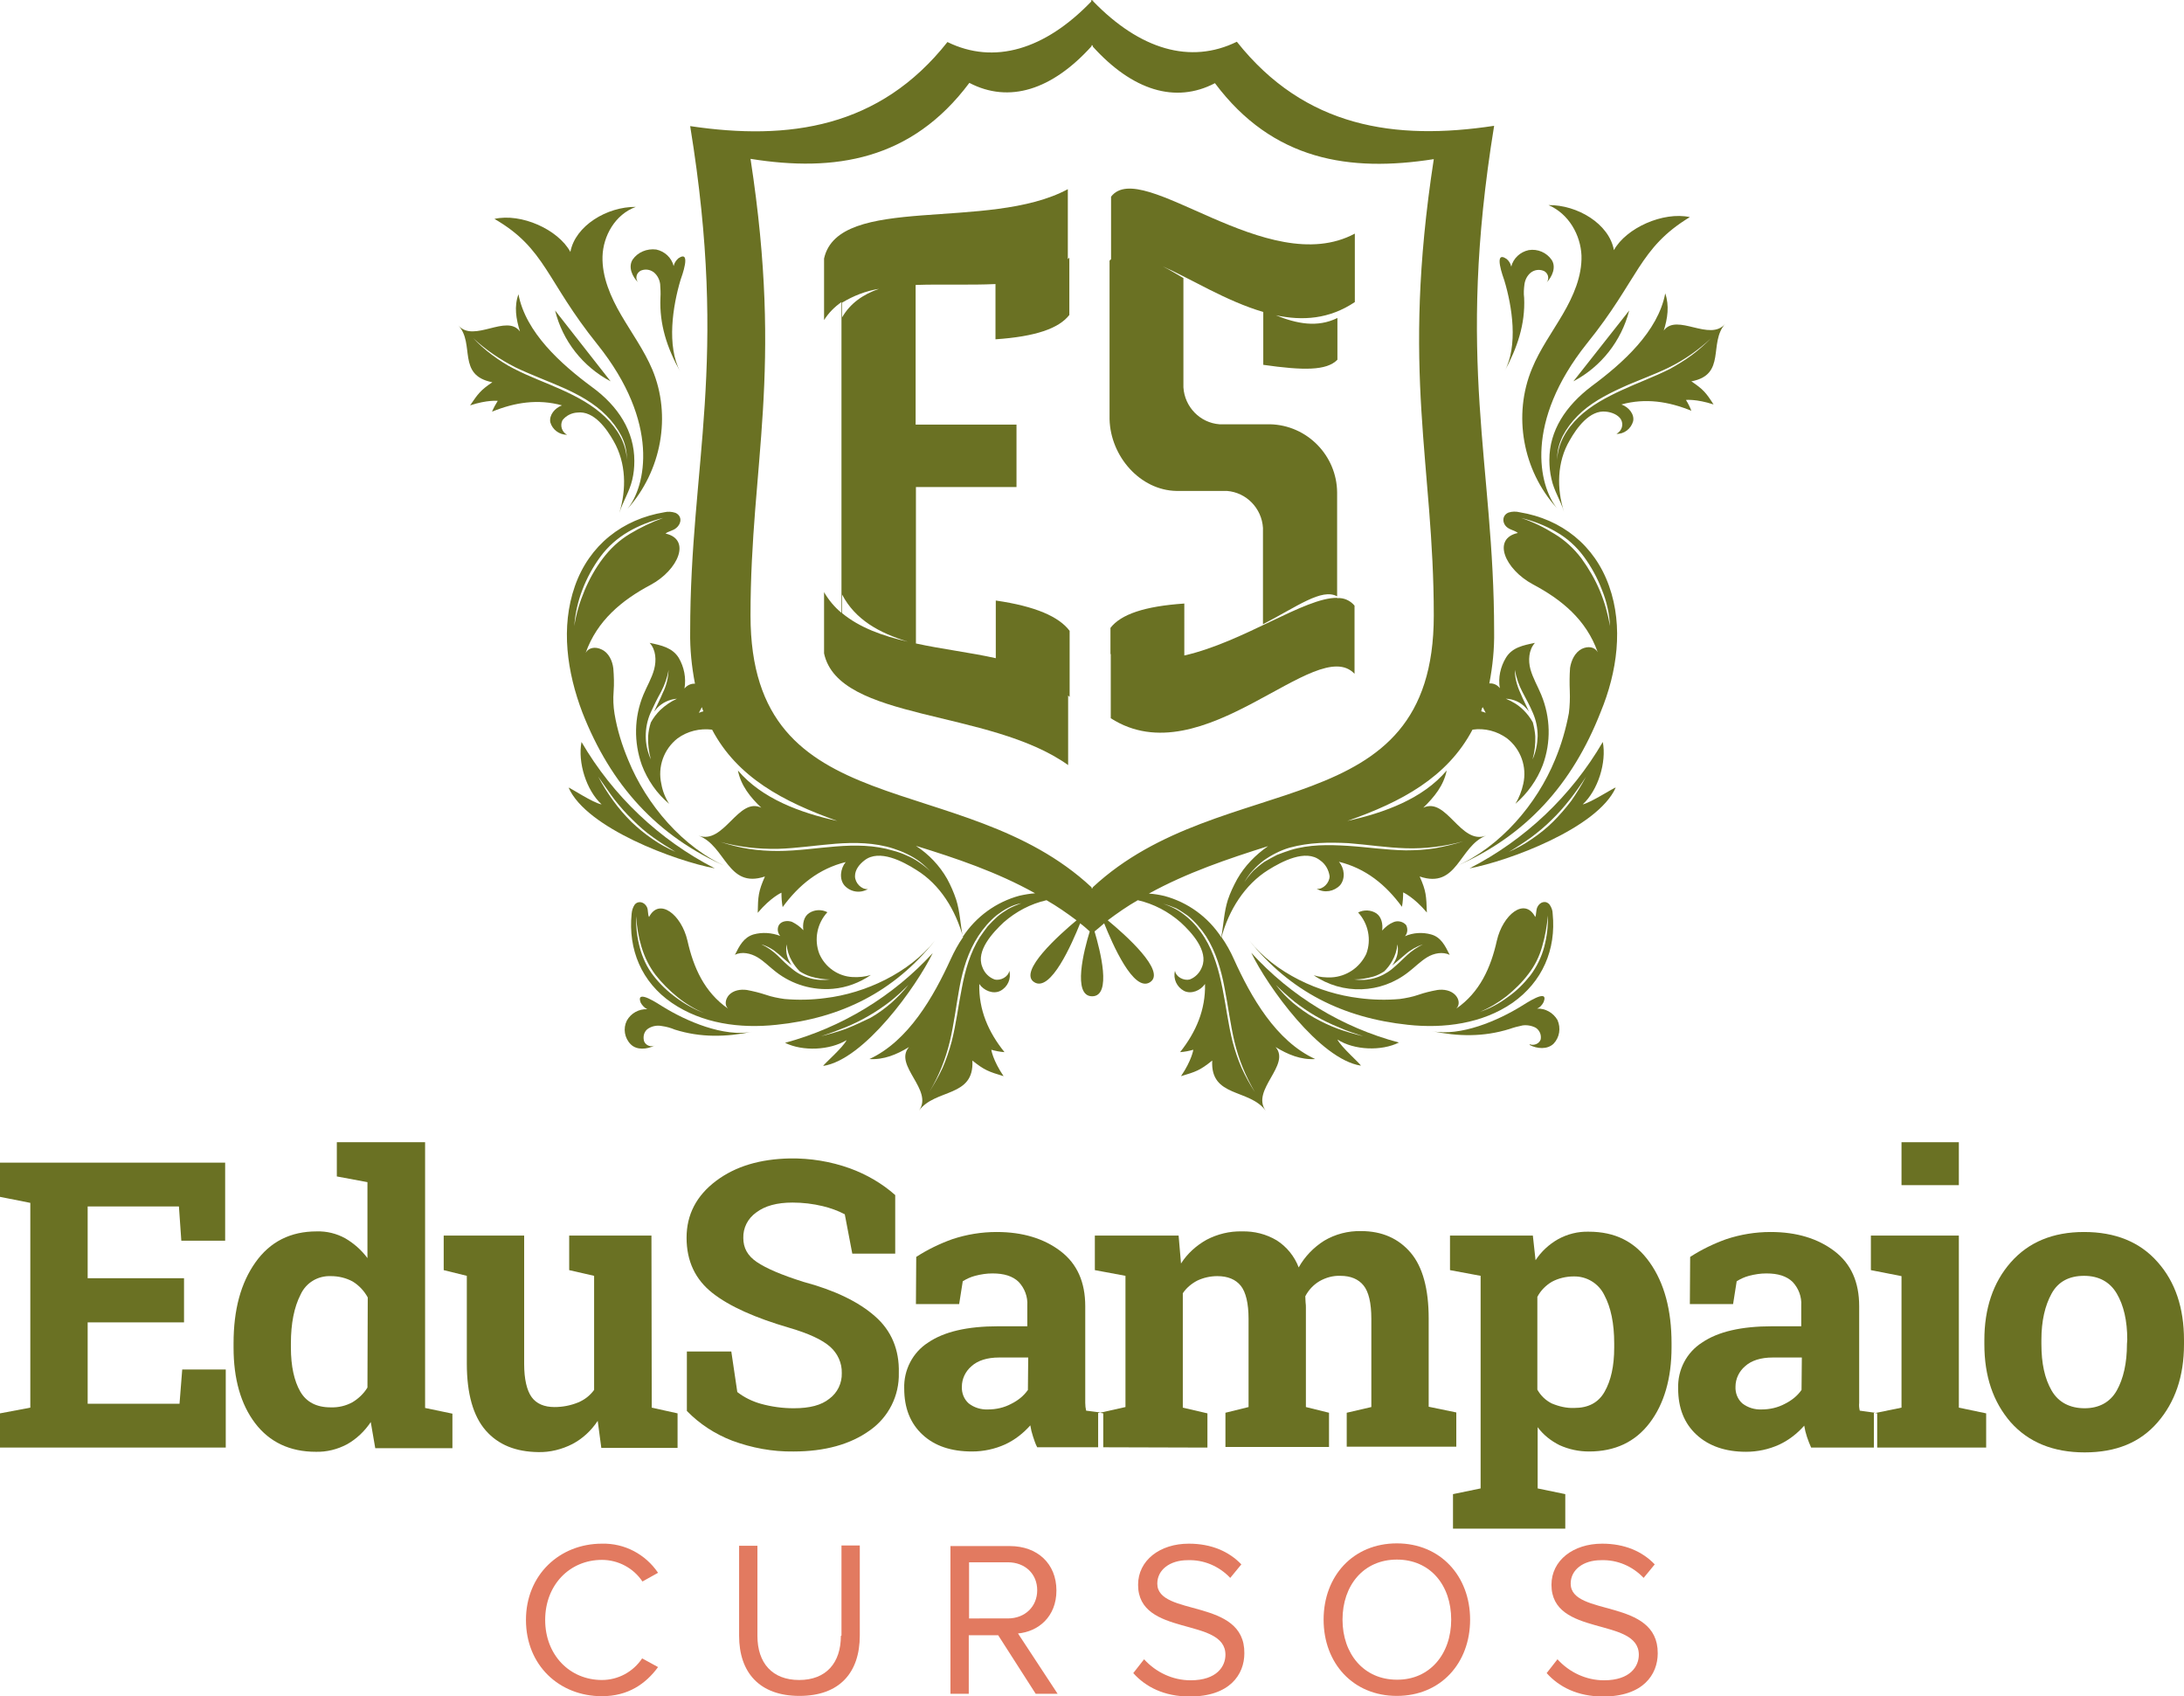 <svg xmlns="http://www.w3.org/2000/svg" xmlns:xlink="http://www.w3.org/1999/xlink" id="Camada_1" x="0px" y="0px" viewBox="0 0 727.5 564.9" style="enable-background:new 0 0 727.5 564.9;" xml:space="preserve"><style type="text/css">	.st0{fill:#6A7123;}	.st1{fill:#E27A60;}</style><title>logo</title><path class="st0" d="M164,127.3c-4,2.7-4.8,3.9-7.4,7.7c5.8-1.9,9.2-1.5,9.2-1.5c-0.7,1.1-1.4,2.4-1.9,3.6 c7.6-3.1,15.3-4.3,23.3-2.1c-2.4,0.9-4.3,3.2-3.9,5.6c0.7,2.5,3,4.2,5.6,4.2c-1.7-0.9-2.4-3-1.6-4.7c0-0.1,0.1-0.1,0.1-0.2 c1.2-1.5,3-2.4,4.9-2.5c5.6-0.7,9.9,5.6,12.1,9.5c4.2,7.3,4.3,16.1,1.9,23.9c1.2-3.8,3.4-7.1,4.3-11c0.5-2.1,0.7-4.1,0.7-6.3 c0-9.8-5.3-18.2-14.1-24.6c-10.4-7.7-22.1-18.2-24.5-30.9c-1.5,4.1-0.8,8.2,0.5,12.4c-4.4-6-15.4,3.9-20.5-2 C158.3,114.5,152.1,125,164,127.3z M171.6,122.3c5.2,2.5,10.7,4.5,15.9,6.8s10.5,5.2,14.5,9.3c2,2,3.7,4.3,5,6.8 c0.6,1.2,1.1,2.5,1.4,3.9c0.3,1.3,0.4,2.7,0.4,4c-0.2-5.5-3.2-10.4-7.3-14.3s-9.1-6.6-14.4-9s-10.7-4.3-15.9-7 c-2.6-1.3-5-2.9-7.3-4.6c-2.3-1.7-4.4-3.6-6.3-5.6C161.8,116.5,166.5,119.7,171.6,122.3z"></path><path class="st0" d="M536,195.2c-4.8-13.6-15.8-22.3-29.8-24.6c-1.2-0.3-2.5-0.3-3.7,0.1c-2.2,0.9-2.2,3.5-0.5,4.9 c1.1,0.9,2.7,1.1,3.6,1.9c-8.7,1.9-4.3,12.1,5,17.1c9.6,5.1,17.8,11.8,21.6,22.6c-1-1.8-3.2-2.1-5.3-1.1c-2.3,1.2-3.5,3.8-3.9,6.3 c-0.2,2.6-0.2,5.1-0.1,7.7c0.1,2.5,0,5-0.3,7.4c-1,5.3-2.5,10.5-4.6,15.5c-6,14.7-18.2,29.1-33.2,35.6c23.6-10.2,39-27.5,48.4-51.5 C538.7,223.8,540.8,208.7,536,195.2z M532.9,196.7c-1.6-3.8-3.7-7.4-6.1-10.7c-2.5-3.3-5.5-6.1-9-8.2c-3.5-2.2-7.2-4-11.1-5.3 c4.1,1,8,2.5,11.6,4.6c3.7,2.1,6.8,4.9,9.3,8.3c2.5,3.4,4.5,7.1,6,11c1.6,3.9,2.5,8,2.7,12.1C535.6,204.5,534.5,200.5,532.9,196.7 L532.9,196.7z"></path><path class="st0" d="M238.1,289.2c-18.5-9.5-33.9-24.1-44.4-42.1c-1.3,6.8,1.6,16.1,6.7,20.8c-2.9-0.5-10.5-5.6-11-5.6 C195.3,275.8,225.2,286.8,238.1,289.2z M199.3,258.7c1.8,2.5,3.5,5.1,5.4,7.6c1.9,2.4,3.9,4.7,6.1,6.8c2.1,2.1,4.4,4.1,6.8,5.8 c2.4,1.7,4.9,3.3,7.4,4.8c-2.7-1.2-5.3-2.6-7.7-4.3c-2.5-1.7-4.8-3.6-7-5.7c-2.2-2.2-4.2-4.5-6-7 C202.4,264.1,200.7,261.4,199.3,258.7z"></path><path class="st0" d="M526.8,85.1c0.2,6.9-2.7,13.5-6.2,19.5s-7.7,11.8-10.3,18.2c-6.4,15.4-3.1,33.9,8.3,46.4 c-6-7.4-10.9-28.6,10-54.8c17.3-21.4,17.3-31.8,34.3-42.1c-8.9-1.9-21.2,3.6-25.3,11c-1.6-8.8-12.2-15.1-21.8-15 C522.6,71.2,526.5,78.3,526.8,85.1z"></path><path class="st0" d="M225,170.8c-1.2-0.4-2.5-0.5-3.7-0.2c-13.9,2.3-25,10.9-29.8,24.6s-2.6,28.7,2.5,42.1 c9.4,24,24.8,41.3,48.4,51.5c-14.9-6.4-27.1-20.9-33.1-35.6c-2.1-5-3.7-10.1-4.6-15.5c-0.4-2.5-0.5-4.9-0.3-7.4 c0.2-2.6,0.1-5.2-0.1-7.7c-0.3-2.5-1.5-5.2-3.9-6.3c-2-1-4.3-0.7-5.3,1.1c3.8-10.7,12-17.5,21.6-22.6c9.3-5,13.6-15.2,5-17.1 c0.9-0.8,2.5-0.9,3.6-1.9C227.1,174.3,227.2,171.8,225,170.8z M209.8,177.8c-3.5,2.1-6.5,4.9-9,8.2c-2.5,3.3-4.5,6.9-6.1,10.7 c-1.6,3.8-2.8,7.8-3.4,11.8c0.3-4.2,1.2-8.2,2.7-12.1c1.5-3.9,3.5-7.6,6-11c2.5-3.4,5.7-6.2,9.3-8.3c3.6-2.1,7.5-3.6,11.6-4.6 C217,173.9,213.3,175.7,209.8,177.8L209.8,177.8z"></path><path class="st0" d="M554.2,110.1c1.3-4.1,1.9-8.3,0.5-12.4c-2.4,12.7-14.1,23.2-24.5,30.9c-8.7,6.6-14.1,14.8-14.1,24.6 c0,2.1,0.2,4.2,0.7,6.3c0.8,3.9,3.1,7.3,4.2,11c-2.5-7.7-2.4-16.7,1.9-23.9c2.2-3.9,6.6-10.2,12.1-9.5c1.9,0.2,3.9,1,4.9,2.5 c1,1.7,0.4,3.8-1.3,4.8c-0.1,0-0.1,0.1-0.2,0.1c2.6,0.1,4.9-1.7,5.6-4.2c0.5-2.3-1.4-4.7-3.9-5.6c8-2.2,15.7-1,23.3,2.1 c-0.5-1.3-1.1-2.5-1.8-3.6c0,0,3.4-0.4,9.2,1.5c-2.5-3.9-3.4-5-7.4-7.7c11.8-2.2,5.6-12.8,11.3-19.2 C569.6,114,558.6,104.1,554.2,110.1z M563.5,118.3c-2.3,1.7-4.8,3.2-7.3,4.6c-5.2,2.6-10.7,4.6-15.9,7s-10.3,5.1-14.4,9 s-7,8.8-7.2,14.3c0-1.3,0.1-2.7,0.4-4c0.3-1.3,0.8-2.6,1.4-3.9c1.3-2.5,3-4.8,5-6.8c4-4.1,9.3-6.9,14.5-9.3s10.8-4.3,15.9-6.8 c5.1-2.5,9.8-5.8,14-9.7C567.9,114.7,565.8,116.6,563.5,118.3z"></path><path class="st0" d="M210.7,86.5c-1.5,2.5-0.1,5.6,1.9,7.6c-0.9-1-0.8-2.6,0.2-3.5c0.2-0.1,0.3-0.3,0.5-0.4c1.5-0.7,3.2-0.5,4.5,0.5 c1.2,1,1.9,2.4,2.1,3.9c0.1,1.5,0.2,3,0.1,4.5c-0.4,8.9,2.2,16.8,6.6,24.7c-4.6-8.6-2.5-21.9,0.1-30.6c0.3-0.9,3.8-10.2-0.7-7.2 c-0.8,0.7-1.4,1.6-1.6,2.6c-0.7-2.8-3-4.9-5.8-5.5C215.5,82.7,212.4,84,210.7,86.5z"></path><path class="st0" d="M199,114.7c21,26.2,16.1,47.3,10,54.8c11.4-12.7,14.7-31.1,8.3-46.4c-2.7-6.4-6.9-12.2-10.4-18.2 s-6.4-12.7-6.2-19.5s4.2-14,11.1-16.5c-9.6-0.1-20.2,6.3-21.8,15c-4.1-7.5-16.4-13-25.3-11C181.8,82.8,181.8,93.3,199,114.7z"></path><path class="st0" d="M501.1,123.8c4.3-7.9,7-15.8,6.6-24.6c-0.2-1.5-0.1-3,0.1-4.5c0.2-1.5,0.9-2.9,2.1-3.9c1.3-1,3-1.2,4.5-0.5 c1.2,0.7,1.7,2.2,1,3.5c-0.1,0.1-0.2,0.3-0.3,0.4c2-2.1,3.3-5.2,1.8-7.6c-1.7-2.5-4.7-3.8-7.7-3.3c-2.8,0.6-5.1,2.7-5.8,5.5 c-0.2-1-0.8-2-1.6-2.6c-4.5-3-1,6.3-0.7,7.2C503.7,102,505.8,115.2,501.1,123.8z"></path><path class="st0" d="M542.7,103.4L524.1,127C533.4,122.1,540.1,113.5,542.7,103.4z"></path><path class="st0" d="M538.2,262.3c-0.5-0.1-8.2,5-11,5.6c5.1-4.7,8-14,6.7-20.8c-10.5,18-25.9,32.6-44.4,42.1 C502.4,286.8,532.2,275.8,538.2,262.3z M517.3,273.7c-2.1,2.1-4.5,4-7,5.7c-2.4,1.7-5,3.1-7.7,4.3c2.6-1.5,5-3.1,7.4-4.8 c2.4-1.8,4.7-3.7,6.8-5.8c2.2-2.1,4.2-4.4,6.1-6.8c1.9-2.4,3.7-5,5.4-7.6c-1.5,2.8-3.1,5.4-4.9,8 C521.5,269.2,519.5,271.5,517.3,273.7L517.3,273.7z"></path><path class="st0" d="M203.4,127l-18.5-23.6C187.4,113.5,194.1,122.1,203.4,127z"></path><path class="st0" d="M443.6,325.5c-2,0.1-4.1-0.1-6-0.7c9.6,6.6,22.4,6.2,31.6-1.1c2.1-1.6,3.9-3.5,6.2-4.9s5.2-1.9,7.5-0.8 c-1.5-3-2.9-5.9-6.2-6.8c-2.9-0.8-6-0.6-8.7,0.6c0.9-1,1-2.5,0.4-3.7c-1-1.2-2.8-1.6-4.2-1c-1.5,0.6-2.7,1.6-3.8,2.8 c0.3-2.1-0.2-4.5-1.9-5.7c-1.8-1.2-4.2-1.3-6.1-0.3c3.4,3.7,4.5,9.1,2.7,13.8C452.9,322.3,448.5,325.2,443.6,325.5z M457.6,325.2 c1.3-0.4,2.4-1,3.5-1.7c1-1,1.9-2.1,2.6-3.4c1-1.7,1.6-3.6,1.8-5.6c0.4,2.1,0,4.2-1.1,6c-0.2,0.4-0.4,0.7-0.7,1.1 c1.5-1.2,2.9-2.5,4.5-3.8c1.7-1.5,3.7-2.6,5.8-3.3c-2,1-3.8,2.2-5.4,3.7c-1.6,1.5-3.2,3.1-4.9,4.5c-1.7,1.4-3.8,2.5-6,3.1 c-2.2,0.6-4.4,0.7-6.6,0.4C453.3,326.2,455.4,325.8,457.6,325.2L457.6,325.2z"></path><path class="st0" d="M503.8,334c10-7,14.6-17.8,13.4-29.7c0-1.1-0.4-2.1-1-3c-1.3-1.6-3.3-0.9-4.1,0.8c-0.5,1.1-0.3,2.4-0.7,3.3 c-3.5-6.7-10.8-0.8-12.8,7.9c-2,9-5.7,17.2-13.5,22.6c1.2-1.2,1-3.1-0.3-4.5c-1.5-1.6-3.9-2-6-1.7c-2.2,0.4-4.3,0.9-6.3,1.6 c-2,0.7-4.1,1.1-6.2,1.4c-4.5,0.4-9.1,0.3-13.6-0.3c-13.3-1.6-27.9-8.3-36.5-19.1c13.6,16.9,31.1,25.7,52.8,28 C481,342.6,493.8,340.9,503.8,334z M501.8,331.8c2.7-2.2,5.2-4.6,7.3-7.4c2.1-2.7,3.7-5.9,4.6-9.2c1-3.4,1.6-6.8,1.9-10.3 c0.1,3.5-0.3,7-1.2,10.4c-0.9,3.4-2.5,6.7-4.6,9.5c-2.2,2.8-4.7,5.3-7.6,7.3c-2.8,2.1-5.9,3.8-9.3,4.9 C496.1,335.7,499.1,333.9,501.8,331.8L501.8,331.8z"></path><path class="st0" d="M216,342.5c1.3-0.8,2.9-1.1,4.4-0.8c1.5,0.2,3,0.6,4.4,1.2c8.6,2.7,17,2.5,25.9,0.7c-9.6,1.9-22.1-3.5-30-8.4 c-0.9-0.5-9.1-6.2-7.3-1.3c0.5,0.9,1.2,1.7,2.2,2.2c-2.8-0.1-5.4,1.3-6.8,3.8c-1.3,2.6-0.8,5.8,1.3,7.9c2,2,5.4,1.7,8,0.4 c-1.3,0.6-2.9,0-3.5-1.3c0-0.1-0.1-0.2-0.1-0.3C214.1,344.9,214.7,343.3,216,342.5z"></path><path class="st0" d="M466,347.2c-18.9-5-36-15.4-49.2-29.9c5.3,11.1,22.8,35.5,36.5,37.6c0-0.5-6.6-6.2-7.8-8.7 C451.1,349.8,460.2,350.1,466,347.2z M445.6,342.6c-2.7-1-5.4-2.3-7.9-3.7c-2.5-1.4-4.8-3.1-7-4.9c-2.1-1.8-4-3.8-5.7-6 c1.9,1.9,4,3.8,6.2,5.6c4.5,3.5,9.4,6.4,14.7,8.5c2.6,1.2,5.4,2.1,8.2,3C451.2,344.4,448.4,343.6,445.6,342.6L445.6,342.6z"></path><path class="st0" d="M509.5,348c2.5,1.3,5.9,1.6,8-0.4c2-2.1,2.5-5.2,1.3-7.9c-1.4-2.4-4-3.9-6.8-3.8c1-0.4,1.7-1.2,2.2-2.2 c1.9-4.9-6.4,0.8-7.3,1.3c-7.9,4.9-20.4,10.3-30,8.4c8.8,1.8,17.2,2,25.9-0.7c1.4-0.5,2.9-0.9,4.4-1.2c1.5-0.2,3.1,0.1,4.4,0.8 c1.3,0.9,1.9,2.4,1.6,3.9c-0.5,1.4-2.2,2.1-3.6,1.6C509.5,348,509.5,348,509.5,348z"></path><path class="st0" d="M258.6,341.3c21.6-2.2,39.2-11,52.8-28c-8.6,10.7-23.1,17.5-36.5,19.1c-4.5,0.6-9.1,0.7-13.6,0.3 c-2.1-0.3-4.2-0.7-6.2-1.4c-2.1-0.7-4.2-1.2-6.3-1.6c-2.2-0.3-4.5,0.1-6,1.7c-1.2,1.4-1.5,3.3-0.3,4.5c-7.9-5.5-11.5-13.7-13.5-22.6 c-2-8.7-9.4-14.5-12.8-7.9c-0.5-0.9-0.2-2.2-0.7-3.3c-0.8-1.7-2.9-2.3-4.1-0.8c-0.6,0.9-0.9,1.9-1,3c-1.2,11.9,3.3,22.8,13.4,29.7 S246.5,342.6,258.6,341.3z M225.3,332.3c-2.9-2.1-5.4-4.5-7.6-7.3c-2.2-2.8-3.7-6.1-4.6-9.5c-0.9-3.4-1.3-6.9-1.2-10.4 c0.2,3.5,0.8,7,1.8,10.3c1,3.3,2.5,6.4,4.6,9.2c2.1,2.7,4.6,5.2,7.3,7.4c2.7,2.2,5.7,4,8.9,5.4C231.2,336.1,228.1,334.4,225.3,332.3 L225.3,332.3z"></path><path class="st0" d="M251,311.2c-3.3,1-4.7,3.8-6.2,6.8c2.3-1.2,5.3-0.5,7.5,0.8s4.1,3.3,6.2,4.9c5.4,4.2,12.2,6.2,19,5.6 c4.5-0.4,8.8-2,12.6-4.6c-1.9,0.6-4,0.8-6,0.7c-4.9-0.2-9.3-3.3-11.2-7.8c-1.8-4.8-0.7-10.1,2.7-13.8c-1.9-1-4.3-0.9-6.1,0.3 c-1.8,1.2-2.2,3.6-1.9,5.7c-1.1-1.2-2.4-2.1-3.8-2.8c-1.5-0.5-3.4-0.3-4.3,1c-0.7,1.2-0.5,2.7,0.4,3.7 C257,310.6,253.9,310.4,251,311.2z M263.8,321.6c-0.3-0.3-0.5-0.7-0.7-1.1c-1.1-1.8-1.4-3.9-1.1-6c0.2,2,0.8,3.9,1.8,5.6 c0.7,1.2,1.6,2.4,2.6,3.4c1.1,0.7,2.3,1.3,3.6,1.7c2.1,0.6,4.3,1,6.5,1c-2.2,0.3-4.5,0.2-6.6-0.4c-2.2-0.6-4.2-1.6-6-3.1 c-1.8-1.4-3.3-2.9-4.9-4.5c-1.6-1.5-3.4-2.8-5.4-3.7c2.1,0.6,4.1,1.8,5.8,3.3C260.8,319,262.2,320.3,263.8,321.6z"></path><path class="st0" d="M274.2,355c13.7-2.1,31.1-26.5,36.5-37.6c-13.2,14.4-30.3,24.8-49.2,29.9c5.9,2.9,14.9,2.5,20.5-0.9 C280.9,348.8,274.3,354.5,274.2,355z M281.9,342.6c-2.8,1-5.6,1.8-8.4,2.5c2.8-0.9,5.5-1.9,8.2-3s5.3-2.4,7.7-3.8 c2.4-1.4,4.8-3,7-4.7c2.2-1.7,4.2-3.6,6.2-5.6c-1.7,2.2-3.6,4.1-5.7,6c-2.2,1.9-4.5,3.6-7,5C287.2,340.3,284.6,341.5,281.9,342.6z"></path><path class="st0" d="M226.1,219.1c-2.1-3.4-5.8-4.2-9.7-5c2.1,2.3,2.3,5.8,1.5,8.8s-2.4,5.6-3.6,8.5c-3.1,7.5-3.2,15.8-0.5,23.4 c1.9,5,5,9.5,9.1,12.9c-1.3-2-2.2-4.3-2.6-6.6c-1.3-5.7,0.8-11.6,5.4-15.2c3.3-2.4,7.4-3.4,11.5-2.9c8.4,15.9,23.7,24,41.7,30.4 c-12.3-2.7-25.1-7.4-33.1-16.8c1,5,4.1,8.9,7.8,12.4c-7.7-3.7-12.4,12.4-20.9,9.3c9.1,3.4,9.6,17.8,22.1,13.6 c-2.2,5-2.3,6.6-2.4,12.1c4.4-5.2,7.9-6.7,7.9-6.7c0,1.6,0.1,3.2,0.4,4.8c5.4-7.4,12.1-12.8,21-15c-1.8,2.2-2.2,5.7-0.4,7.8 c2,2.2,5.2,2.7,7.8,1.2c-2.2,0.2-4.3-2.1-4.3-4.3s1.5-4,3.2-5.3c4.9-3.8,12.8,0.4,17.2,3.2c8,4.9,13.1,13.4,15.6,22.4 c-1.6,2.3-2.9,4.7-4.1,7.3c-5.7,12.5-14.1,27.3-27.1,33.3c4.8,0.3,9.1-1.5,13.2-4c-5.3,6.1,8.3,14.3,3.3,21.2 c5.4-7.4,18.5-4.3,17.8-16.7c4,3.2,5.4,3.7,10.4,5.2c-3.6-5.3-4.1-8.8-4.1-8.8c1.4,0.4,2.9,0.7,4.4,0.8c-5.4-6.7-8.6-14.1-8.4-22.7 c1.5,2.2,4.6,3.5,7,2.3c2.5-1.3,3.7-4.1,3-6.7c-0.3,2-2.9,3.4-4.9,2.9c-1.9-0.7-3.4-2.2-4.1-4.2c-2.2-5.4,3.6-11.5,7.1-14.8 c4.1-3.6,9-6.2,14.3-7.4c3.5,2,6.8,4.3,10,6.7c-5.6,4.7-19.6,17.1-14.1,20.6s12.6-12.9,15.3-19.6c1.1,0.8,2.2,1.8,3.2,2.7 c-1.9,6.1-5.9,21.6,0.8,21.6s2.6-15.5,0.8-21.6c1.1-0.9,2.2-1.8,3.2-2.7c2.7,6.7,9.8,23.2,15.3,19.6s-8.4-15.9-14.1-20.6 c3.2-2.4,6.5-4.7,10-6.7c5.3,1.2,10.2,3.8,14.3,7.4c3.6,3.3,9.3,9.5,7.1,14.8c-0.7,1.9-2.2,3.5-4.1,4.2c-1.9,0.5-4.6-0.8-4.9-2.9 c-0.7,2.7,0.6,5.4,3,6.7c2.4,1.2,5.5-0.1,7-2.3c0.2,8.6-3,16-8.3,22.7c1.5-0.1,3-0.4,4.4-0.8c0,0-0.5,3.5-4.1,8.8 c5-1.5,6.3-1.9,10.4-5.2c-0.7,12.4,12.4,9.3,17.8,16.7c-5-6.9,8.5-15.2,3.3-21.2c4.1,2.5,8.4,4.3,13.2,4 c-13.1-6-21.4-20.7-27.1-33.3c-1.1-2.5-2.5-5-4.1-7.3c2.4-8.9,7.7-17.5,15.6-22.4c4.5-2.8,12.4-7,17.2-3.2c1.8,1.2,2.9,3.2,3.2,5.3 c0,2.2-2.2,4.5-4.3,4.2c2.6,1.5,5.8,0.9,7.8-1.2c1.8-2.2,1.5-5.6-0.4-7.8c8.9,2.2,15.6,7.6,21,15c0.3-1.6,0.4-3.2,0.4-4.8 c0,0,3.5,1.5,7.9,6.7c-0.2-5.5-0.2-7.1-2.4-12c12.6,4.3,13.1-10.1,22.1-13.6c-8.5,3.2-13.1-13-20.9-9.3c3.7-3.6,6.8-7.4,7.8-12.4 c-7.9,9.4-20.8,14.1-33.1,16.8c18-6.3,33.3-14.5,41.7-30.4c4.1-0.6,8.2,0.5,11.5,2.9c4.6,3.6,6.7,9.5,5.4,15.2 c-0.5,2.3-1.4,4.6-2.6,6.6c4-3.5,7.2-7.9,9.1-12.9c2.8-7.6,2.6-15.9-0.5-23.4c-1.2-2.9-2.8-5.6-3.6-8.5s-0.6-6.5,1.5-8.8 c-3.9,0.8-7.6,1.5-9.7,5c-1.8,3-2.6,6.6-2,10.1c-0.8-1.1-2.1-1.7-3.5-1.6c1.1-5.7,1.7-11.5,1.6-17.3c0-56.1-12.9-89.2,0-168.4 c-33,5-63,0.6-85.7-28c-15.5,7.6-32.3,2.6-47.9-13.5V0L364,0.2L363.5,0v0.5c-15.5,16.1-32.4,21.1-47.9,13.5 c-22.6,28.6-52.8,32.9-85.7,28c12.9,79.2,0,112.3,0,168.4c-0.1,5.8,0.5,11.6,1.6,17.3c-1.4-0.1-2.7,0.6-3.5,1.6 C228.6,225.8,227.9,222.2,226.1,219.1z M219.9,236.5c-1.2,1.2-2.3,2.6-3.1,4.1c-0.5,1.5-0.8,3.1-0.9,4.6c-0.1,2.6,0.2,5.2,0.9,7.7 c-1.1-2.4-1.7-5.1-1.7-7.7c0-2.7,0.5-5.3,1.6-7.8c1.1-2.4,2.2-4.7,3.5-7c1.2-2.3,2.1-4.8,2.5-7.3c-0.1,2.6-0.7,5.2-1.9,7.6 c-0.9,2.2-2,4.2-2.9,6.3c0.3-0.4,0.7-0.8,1-1.2c1.7-1.8,4.1-2.9,6.6-3.1C223.5,233.6,221.6,234.9,219.9,236.5z M508.3,235.8 c0.4,0.4,0.7,0.8,1,1.2c-0.9-2.1-2-4.1-2.9-6.3c-1.1-2.4-1.8-5-1.8-7.6c0.5,2.6,1.3,5,2.5,7.3c1.2,2.3,2.5,4.6,3.5,7 c1.1,2.5,1.6,5.1,1.6,7.8c-0.1,2.7-0.6,5.3-1.7,7.7c0.7-2.5,1-5.1,0.9-7.7c-0.1-1.6-0.4-3.1-0.8-4.6c-0.8-1.5-1.9-2.9-3.1-4.1 c-1.7-1.7-3.7-2.9-5.9-3.8C504.2,232.8,506.6,233.9,508.3,235.8L508.3,235.8z M493.9,235.5c0.3,0.6,0.6,1.2,1,1.9 c-0.5-0.2-1-0.4-1.5-0.5C493.5,236.4,493.6,235.9,493.9,235.5z M309.9,290.2c-1.1-1.1-2.4-2.1-3.7-3c-1.3-0.9-2.7-1.7-4.2-2.3 c-1.5-0.7-2.9-1.2-4.5-1.6c-6.2-1.9-12.7-1.9-19.1-1.4s-12.8,1.5-19.3,1.5c-3.3,0-6.5-0.2-9.7-0.7c-3.2-0.5-6.3-1.3-9.4-2.3 c6.2,1.7,12.6,2.4,19.1,2.3c6.4-0.2,12.8-1.2,19.2-1.7s13.1-0.4,19.3,1.6c3.1,1,6.1,2.4,8.7,4.3C307.6,287.9,308.8,289,309.9,290.2 c1.1,1.2,2.1,2.6,2.9,4C312,292.7,311.1,291.3,309.9,290.2L309.9,290.2z M335.9,302.7c-1.3,0.8-2.6,1.6-3.7,2.6 c-1.1,1-2.2,2.1-3.2,3.2c-0.9,1.2-1.8,2.4-2.6,3.6c-3.2,5.1-4.9,11-6,16.9c-1.2,6-1.9,12-3.4,17.9c-0.8,3-1.8,5.9-3,8.7 c-1.3,2.8-2.8,5.4-4.4,8c3.1-5.2,5.4-10.9,6.8-16.8c1.4-5.9,2.1-11.9,3.2-17.9s2.9-12,6.3-17.2c1.7-2.6,3.7-4.9,6.1-6.9 c1.2-0.9,2.5-1.8,3.9-2.5c1.3-0.7,2.8-1.2,4.3-1.5C338.6,301.4,337.2,302,335.9,302.7L335.9,302.7z M339.6,298.3 c-7.8,2.1-14.5,7-18.9,13.7c-0.8-4.1-0.9-8.3-2.2-12.4c-0.8-2.4-1.8-4.7-3-6.9c-2.5-4.4-6.1-8.2-10.4-11c13.3,4.1,27,8.7,39.7,15.8 C343.2,297.6,341.4,297.9,339.6,298.3L339.6,298.3z M407.9,329c1.2,6,1.9,12,3.3,17.9c1.4,5.9,3.7,11.5,6.8,16.8 c-1.7-2.6-3.1-5.2-4.4-8c-1.2-2.8-2.2-5.7-3-8.7c-1.5-6-2.2-12-3.4-17.9s-2.8-11.8-6-16.9c-0.8-1.3-1.7-2.5-2.6-3.6 c-1-1.2-2-2.2-3.2-3.2c-1.2-1-2.4-1.9-3.7-2.6c-1.3-0.7-2.7-1.3-4.2-1.8c1.5,0.4,2.9,0.9,4.3,1.5c1.3,0.7,2.6,1.6,3.9,2.5 c2.4,2,4.4,4.3,6.1,6.9C405,317,406.8,323,407.9,329L407.9,329z M409,299.7c-1.3,4.1-1.4,8.2-2.2,12.4c-4.4-6.7-11.1-11.6-18.9-13.7 c-1.7-0.4-3.4-0.7-5.2-0.8c12.7-7,26.4-11.6,39.7-15.8c-4.2,2.9-7.8,6.6-10.3,11C410.9,295,409.8,297.3,409,299.7L409,299.7z  M449.1,280.8c6.5,0.5,12.8,1.5,19.2,1.7c6.4,0.2,12.9-0.6,19.1-2.3c-3.1,1-6.2,1.7-9.4,2.3c-3.2,0.5-6.5,0.7-9.7,0.7 c-6.5-0.1-12.9-1.1-19.3-1.5s-12.9-0.5-19.1,1.4c-1.5,0.5-3,1-4.5,1.6c-1.4,0.7-2.8,1.5-4.2,2.3c-1.3,0.9-2.5,1.9-3.7,3 c-1.1,1.2-2.1,2.4-3,3.8c0.8-1.4,1.7-2.7,2.8-3.9c1.1-1.2,2.3-2.3,3.6-3.3c2.7-1.9,5.6-3.4,8.7-4.3 C436.1,280.5,442.8,280.5,449.1,280.8L449.1,280.8z M250,52.9c28,4.5,53.6,0.5,72.9-25.3c13.2,6.9,27.5,2.4,40.7-12.2V15l0.2,0.2 l0.2-0.2v0.5c13.2,14.6,27.5,19.1,40.7,12.2C424,53.5,449.6,57.4,477.6,53c-11,71.5,0,101.4,0,152c0,70.8-70.4,50.3-113.6,90.5v0.4 l-0.2-0.2l-0.2,0.2v-0.4C320.5,255.3,250,275.7,250,205C250,154.3,261,124.4,250,52.9z M233.8,235.5c0.1,0.5,0.3,0.9,0.5,1.4 c-0.5,0.1-1,0.3-1.5,0.5L233.8,235.5z"></path><path class="st0" d="M391.9,163.5h16.8c6.5,0.5,11.6,5.8,12,12.3l0,0v32.1c11.4-5.9,19.6-12.1,24.7-9.3v0.5 c-10.9-0.1-31.1,14.7-50.9,19.2V201c-13.3,0.9-21.1,3.6-24.6,8.1v8.7c0.1,0,0.1,0.1,0.1,0.1v21.3c30.7,19.7,68.5-28.3,81.2-14.8 v-22.7c-1.4-1.7-3.6-2.7-5.8-2.5v-34.7l0,0v-0.5l0,0c-0.1-12.3-10-22.4-22.3-22.7h-16.9c-6.5-0.5-11.6-5.8-12-12.3l0,0v-0.9l0,0 V92.6c-2.4-1.4-4.7-2.8-6.9-3.9c9.5,4.2,21.2,11.6,33.5,15.2v17.6c13.3,1.9,21.1,2,24.7-1.7v-13.9c-6.7,3.3-13.6,1.9-20.5-0.9 c8.9,1.9,17.8,1.3,26.3-4.4V77.8c-29.1,15.6-71-25.6-81.2-12.3v20.8l-0.5,0.5v52.3l0,0v0.5l0,0C369.9,152,379.8,163.3,391.9,163.5z"></path><path class="st0" d="M355.8,254.8v-23.2c0.2,0.2,0.3,0.4,0.5,0.5v-22c-3.5-4.7-11.4-8.2-24.6-10.1v19.2c-8.5-1.9-17.9-3-26.6-4.9 v-52.1h33.5v-20.8H305V94.9c8.7-0.3,18.1,0.1,26.6-0.3V113c13.3-0.9,21.1-3.6,24.6-8.1V85.8l-0.5,0.5V63 c-26.3,14.2-76.4,1.4-81.2,23.1v20.5c1.5-2.4,3.5-4.4,5.8-6v103.5c-2.3-1.9-4.3-4.3-5.8-6.9v20.4C279.4,240.3,329.5,236,355.8,254.8 z M280.5,100.8c3.8-2.3,7.9-3.9,12.3-4.6c-5.2,1.8-9.5,4.7-12.3,9.5V100.8z M280.5,198c4.4,8.4,12.4,12.8,21.9,15.7 c-8.4-1.9-16.1-4.7-21.9-9.5V198z"></path><polygon class="st0" points="59.8,467.5 29.2,467.5 29.2,440.4 61.3,440.4 61.3,425.7 29.2,425.7 29.2,401.8 59.6,401.8 60.4,413.2  75,413.2 75,387.2 10.1,387.2 0,387.2 0,398.6 10.1,400.6 10.1,468.8 0,470.7 0,482.1 75.2,482.1 75.2,456.1 60.7,456.1 "></polygon><path class="st0" d="M141.5,380.4h-29.3v11.4l10.2,1.9v25.3c-2-2.7-4.5-4.9-7.4-6.6c-2.9-1.6-6.2-2.4-9.5-2.3 c-8.7,0-15.5,3.4-20.4,10.3s-7.3,15.8-7.3,27v1.4c0,10.4,2.4,18.9,7.2,25.2s11.6,9.5,20.2,9.5c3.6,0.1,7.2-0.8,10.4-2.5 c3.2-1.8,5.9-4.4,7.9-7.4l1.5,8.7h25.7v-11.5l-9.1-1.9V380.4z M122.4,462.1c-1.2,2-3,3.7-5,4.9c-2.2,1.2-4.7,1.8-7.3,1.7 c-4.7,0-8.1-1.8-10.1-5.3s-3.1-8.4-3.1-14.6v-1.4c0-6.7,1.1-12.1,3.2-16.2c1.8-4,5.8-6.4,10.2-6.2c2.5,0,5,0.6,7.2,1.8 c2.1,1.3,3.8,3.1,5,5.3L122.4,462.1L122.4,462.1z"></path><path class="st0" d="M217,411.5h-27.4V423l8.3,1.9v38c-1.4,1.9-3.2,3.3-5.4,4.2c-2.5,1-5.1,1.5-7.8,1.5c-3.4,0-6-1.1-7.6-3.3 s-2.5-6-2.5-11v-42.8h-26.8V423l7.7,1.9v29.2c0,10,2.1,17.5,6.3,22.3s10,7.1,17.5,7.2c3.9,0.1,7.9-0.9,11.4-2.7 c3.4-1.8,6.2-4.4,8.4-7.7l1.2,9h25.4v-11.5l-8.6-1.9L217,411.5z"></path><path class="st0" d="M291.5,438.4c-5.4-4.8-13.4-8.7-23.9-11.5c-7.3-2.3-12.4-4.5-15.5-6.6s-4.5-4.7-4.5-8c-0.1-3.4,1.5-6.5,4.3-8.5 c2.9-2.2,6.9-3.3,12.1-3.3c3.4,0,6.8,0.4,10.1,1.2c2.5,0.6,5,1.5,7.3,2.7l2.5,13.1h14.3V398c-4.4-3.9-9.6-6.9-15.1-8.9 c-6.4-2.3-13.2-3.4-20-3.3c-9.9,0.2-18.1,2.6-24.6,7.5c-6.5,4.9-9.8,11.2-9.8,18.9c0,7.8,2.9,13.9,8.6,18.4s14.3,8.3,25.6,11.6 c6.5,1.9,11,4,13.6,6.3c2.5,2.2,4,5.4,3.9,8.8c0.1,3.3-1.4,6.5-4.1,8.5c-2.7,2.2-6.6,3.2-11.9,3.2c-3.7,0-7.4-0.5-11-1.5 c-2.8-0.8-5.5-2.1-7.8-3.9l-2-13.5h-14.8v19.8c4.3,4.4,9.4,7.7,15.1,9.9c6.5,2.4,13.4,3.7,20.4,3.6c10.5,0,19-2.4,25.4-7 c6.3-4.4,9.9-11.6,9.7-19.2C299.6,449.5,296.9,443.1,291.5,438.4z"></path><rect x="633.4" y="380.4" class="st0" width="19.1" height="14.3"></rect><path class="st0" d="M361.5,467.2V435c0-8-2.7-14.1-8.2-18.3s-12.6-6.4-21.3-6.4c-5,0-10,0.8-14.8,2.4c-4.2,1.5-8.3,3.5-12,5.9 l-0.1,15.7h14.4l1.2-7.6c1.3-0.8,2.6-1.4,4.1-1.8c1.9-0.5,3.8-0.8,5.8-0.8c3.9,0,6.7,0.9,8.7,2.8c2,2.1,3.1,5,2.9,7.9v6.9h-9.7 c-10.3,0-18,1.8-23.3,5.4c-5.2,3.3-8.2,9.2-8,15.3c0,6.5,2,11.6,6.1,15.4s9.6,5.6,16.5,5.6c3.8,0,7.6-0.8,11.1-2.4 c3.2-1.5,6-3.7,8.3-6.3c0.2,1.3,0.5,2.5,0.9,3.7c0.4,1.2,0.8,2.5,1.4,3.6h20.3v-11.4l0.7-0.2l-4.7-0.6 C361.6,469,361.5,468.1,361.5,467.2z M342.4,462.9c-1.4,2-3.3,3.5-5.5,4.6c-2.4,1.3-5.1,1.9-7.8,1.9c-2.3,0.1-4.6-0.6-6.4-2 c-1.6-1.4-2.4-3.5-2.3-5.6c0-2.6,1.2-5.1,3.2-6.8c2.1-1.9,5.2-2.9,9.2-2.9h9.7L342.4,462.9L342.4,462.9z"></path><polygon class="st0" points="652.5,411.5 623.2,411.5 623.2,423 633.4,425 633.4,468.8 624.6,470.6 625.3,470.7 625.3,482.1  661.6,482.1 661.6,470.7 652.5,468.8 "></polygon><path class="st0" d="M619.3,467.2V435c0-8-2.7-14.1-8.2-18.3s-12.6-6.4-21.3-6.4c-5,0-10,0.8-14.8,2.4c-4.2,1.5-8.3,3.5-12,5.9 l-0.1,15.7h14.4l1.2-7.6c1.3-0.8,2.6-1.4,4.1-1.8c1.9-0.5,3.8-0.8,5.8-0.8c3.9,0,6.7,0.9,8.7,2.8c2,2.1,3.1,5,2.9,7.9v6.9h-9.7 c-10.3,0-18,1.8-23.3,5.4c-5.2,3.3-8.2,9.1-8,15.3c0,6.5,2,11.6,6.1,15.4s9.7,5.7,16.5,5.7c3.8,0,7.6-0.8,11.1-2.4 c3.2-1.5,6-3.7,8.3-6.3c0.2,1.3,0.5,2.5,0.9,3.7c0.4,1.2,0.9,2.5,1.4,3.6h20.9v-11.5l0.4-0.1l-5.1-0.7 C619.3,469,619.2,468.1,619.3,467.2z M600.1,462.9c-1.4,2-3.3,3.5-5.5,4.6c-2.4,1.3-5.1,1.9-7.8,1.9c-2.3,0.1-4.6-0.6-6.4-2 c-1.6-1.4-2.4-3.5-2.3-5.6c0-2.6,1.2-5.1,3.2-6.8c2.1-1.9,5.2-2.9,9.2-2.9h9.7L600.1,462.9L600.1,462.9z"></path><path class="st0" d="M529.2,410.2c-3.6-0.1-7.1,0.8-10.2,2.5c-3,1.7-5.6,4.1-7.5,7l-0.9-8.2H483V423l10.2,1.9v70.8l-9.2,1.9v11.5 h37.4v-11.5l-9.2-1.9v-20.4c1.9,2.6,4.5,4.6,7.3,6c3.1,1.4,6.4,2.1,9.8,2.1c8.7,0,15.4-3.2,20.2-9.5s7.3-14.8,7.3-25.2v-1.3 c0-11.1-2.4-20.1-7.3-27S538,410.2,529.2,410.2z M537.7,448.8c0,6.2-1.1,11-3.2,14.7s-5.5,5.4-10.1,5.4c-2.6,0.1-5.1-0.5-7.5-1.5 c-2-1-3.7-2.6-4.8-4.6v-30.9c1.1-2.1,2.8-3.8,4.8-5c2.2-1.2,4.8-1.8,7.3-1.8c4.3-0.1,8.3,2.3,10.2,6.2c2.2,4.1,3.3,9.5,3.3,16.1 L537.7,448.8z"></path><path class="st0" d="M402.2,482.1v-11.4l-8.2-1.9v-38.1c1.2-1.8,2.9-3.2,4.8-4.2c2.1-1,4.4-1.5,6.7-1.5c3.5,0,6.1,1.1,7.8,3.2 s2.6,5.9,2.6,11v29.4l-7.7,1.9v11.4h34.5v-11.4l-7.7-1.9v-33c0-0.6,0-1.2-0.1-1.8c0-0.5-0.1-1.3-0.1-2.1c1.1-2.1,2.7-3.8,4.7-5 c2.1-1.2,4.5-1.9,7-1.8c3.4,0,6,1.1,7.7,3.2s2.6,5.8,2.6,11.1v29.4l-8.2,1.9v11.3h36.5v-11.4l-9.2-1.9v-29.4c0-9.8-2-17.2-6-21.9 s-9.5-7.2-16.5-7.2c-4.3-0.1-8.6,1-12.3,3.2c-3.5,2.2-6.5,5.3-8.5,8.9c-1.4-3.7-4-6.9-7.3-9c-3.5-2.1-7.5-3.1-11.6-3 c-4.1-0.1-8.2,0.9-11.8,2.8c-3.4,1.9-6.4,4.6-8.5,7.9l-0.8-9.3h-27.9v11.5l10.2,1.9v43.7l-8.5,1.9l1.1,0.2v11.3L402.2,482.1z"></path><path class="st0" d="M718.7,420.3c-5.9-6.7-14.1-10-24.5-10s-18.5,3.4-24.4,10.1s-8.8,15.4-8.8,25.9v1.4c0,10.6,2.9,19.2,8.8,26 c5.9,6.6,14.1,10,24.6,10s18.5-3.3,24.3-10s8.8-15.3,8.8-26v-1.4C727.5,435.6,724.6,426.9,718.7,420.3z M708.5,447.6 c0,6.4-1.2,11.6-3.4,15.5s-5.9,5.9-10.7,5.9s-8.7-1.9-11-5.9s-3.4-9-3.4-15.5v-1.4c0-6.3,1.2-11.4,3.4-15.4s5.9-5.9,10.8-5.9 s8.6,2,10.9,5.9s3.5,9,3.5,15.4L708.5,447.6L708.5,447.6z"></path><path class="st1" d="M523.2,527.4c0-4.6,4.2-7.8,10.1-7.8c5.4-0.2,10.5,2,14.2,5.9l3.7-4.5c-4.1-4.3-10-6.9-17.5-6.9 c-9.7,0-16.9,5.6-16.9,13.7c0,17.5,29.1,10.6,29.1,23.3c0,3.8-2.8,8.5-11.6,8.5c-5.9,0-11.5-2.6-15.5-7l-3.6,4.6 c4.1,4.6,10.3,7.8,18.8,7.8c13.3,0,18.2-7.3,18.2-14.4C552.3,532.1,523.2,538.5,523.2,527.4z"></path><path class="st1" d="M351.9,529.7c0-9-6.4-14.8-15.5-14.8h-19.8v49.2h6.1v-19.5h9.8l12.5,19.5h7.3L339.1,544 C345.8,543.4,351.9,538.5,351.9,529.7z M322.8,539.1v-18.8h12.9c5.8,0,9.8,3.9,9.8,9.3s-4,9.4-9.8,9.4H322.8z"></path><path class="st1" d="M465.3,514c-14.6,0-24.4,10.9-24.4,25.4c0,14.5,9.8,25.4,24.4,25.4s24.4-10.9,24.4-25.4S479.8,514,465.3,514z  M465.3,559.4c-11,0-18.1-8.6-18.1-20c0-11.4,7-20,18.1-20s18.1,8.5,18.1,20S476.2,559.5,465.3,559.4L465.3,559.4z"></path><path class="st1" d="M385.5,527.4c0-4.6,4.2-7.8,10.1-7.8c5.4-0.2,10.5,2,14.2,5.9l3.7-4.5c-4.1-4.3-10-6.9-17.5-6.9 c-9.7,0-16.9,5.6-16.9,13.7c0,17.5,29.1,10.6,29.1,23.3c0,3.8-2.8,8.5-11.6,8.5c-5.9,0-11.5-2.6-15.5-7l-3.6,4.6 c4.1,4.6,10.3,7.8,18.8,7.8c13.3,0,18.2-7.3,18.2-14.4C414.7,532.1,385.5,538.5,385.5,527.4z"></path><path class="st1" d="M280.1,544.8c0,9-4.9,14.7-13.9,14.7s-13.9-5.7-13.9-14.7v-30h-6.1v30c0,12.1,6.7,20,20.1,20 s20.1-7.8,20.1-20.1v-30h-6.1v30L280.1,544.8z"></path><path class="st1" d="M200.5,559.5c-10.7,0-18.9-8.3-18.9-20c0-11.7,8.2-20,18.9-20c5.4,0,10.5,2.7,13.5,7.2l5.2-2.9 c-4.2-6.2-11.2-9.9-18.7-9.7c-14.1,0-25.3,10.4-25.3,25.4c0,15.1,11.1,25.4,25.3,25.4c8.7,0,14.6-4.1,18.7-9.7l-5.3-2.9 C210.9,556.8,205.9,559.5,200.5,559.5z"></path></svg>